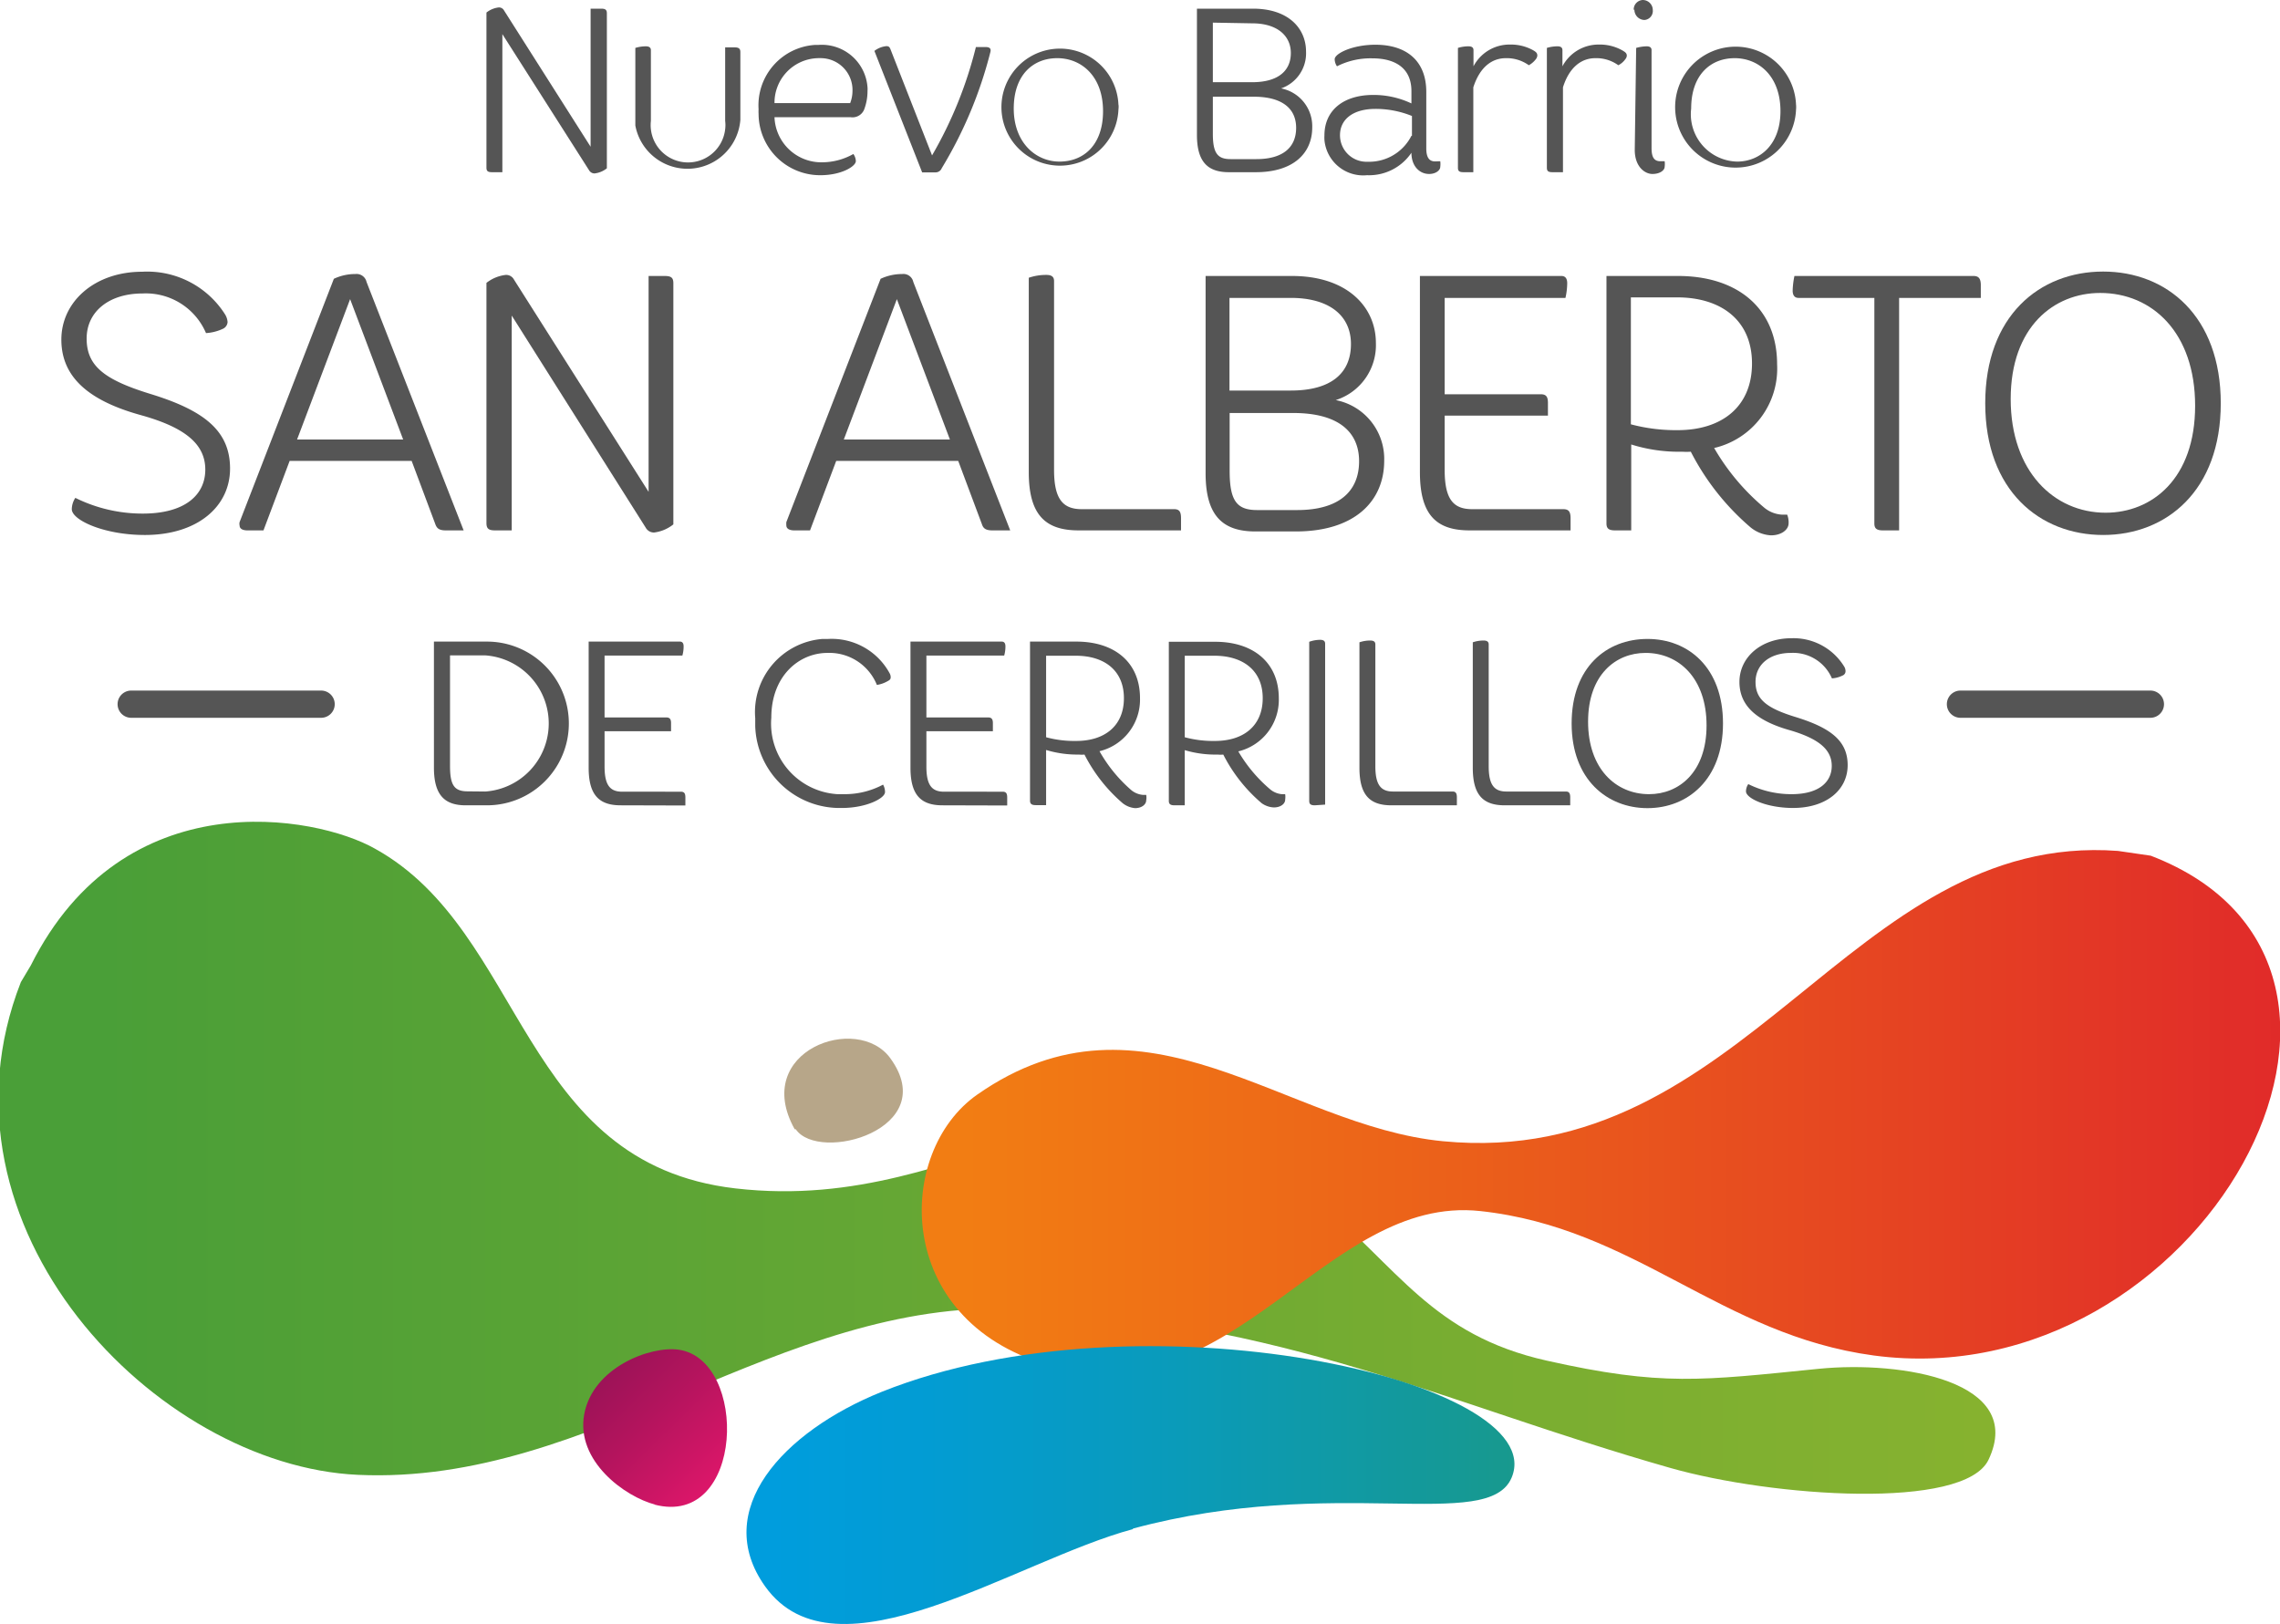 <svg xmlns="http://www.w3.org/2000/svg" xmlns:xlink="http://www.w3.org/1999/xlink" viewBox="0 0 128.94 91.86"><defs><style>.cls-1{fill:url(#Degradado_sin_nombre);}.cls-2{fill:url(#Degradado_sin_nombre_2);}.cls-3{fill:#b7a689;}.cls-4{fill:url(#Degradado_sin_nombre_3);}.cls-5{fill:url(#Degradado_sin_nombre_4);}.cls-6{fill:#555;}</style><linearGradient id="Degradado_sin_nombre" x1="-1226.61" y1="610.23" x2="-1225.61" y2="610.23" gradientTransform="matrix(112.87, 0, 0, -37.97, 138453.04, 23237.21)" gradientUnits="userSpaceOnUse"><stop offset="0" stop-color="#4a9f38"/><stop offset="0.03" stop-color="#4c9f37"/><stop offset="0.68" stop-color="#78ad31"/><stop offset="1" stop-color="#89b32f"/></linearGradient><linearGradient id="Degradado_sin_nombre_2" x1="-1225.46" y1="607.02" x2="-1224.46" y2="607.02" gradientTransform="matrix(76.82, 0, 0, -29.58, 94193.65, 18020.37)" gradientUnits="userSpaceOnUse"><stop offset="0" stop-color="#f27d13"/><stop offset="0.01" stop-color="#f27d13"/><stop offset="0.37" stop-color="#eb601a"/><stop offset="1" stop-color="#e0292a"/></linearGradient><linearGradient id="Degradado_sin_nombre_3" x1="-1222.7" y1="594.13" x2="-1221.7" y2="594.13" gradientTransform="matrix(43.42, 0, 0, -15.68, 53133.17, 9402.47)" gradientUnits="userSpaceOnUse"><stop offset="0" stop-color="#009ddd"/><stop offset="0.19" stop-color="#029cd4"/><stop offset="0.49" stop-color="#099bbd"/><stop offset="0.87" stop-color="#149998"/><stop offset="1" stop-color="#19998a"/></linearGradient><linearGradient id="Degradado_sin_nombre_4" x1="-1195.11" y1="573.92" x2="-1194.12" y2="572.83" gradientTransform="matrix(8.14, 0, 0, -8.92, 9759.2, 5194.75)" gradientUnits="userSpaceOnUse"><stop offset="0" stop-color="#881252"/><stop offset="0.21" stop-color="#931255"/><stop offset="0.59" stop-color="#b3145d"/><stop offset="1" stop-color="#db1669"/></linearGradient></defs><g id="Capa_2" data-name="Capa 2"><g id="Capa_1-2" data-name="Capa 1"><path class="cls-1" d="M1.74,54.61C7,44.09,17.87,46.11,21.2,48c8.53,4.71,8.17,17.81,20.4,19.22,13.84,1.59,20.43-9.52,32.87.68,4.6,3.77,6.49,7.6,13,9.06s8.74,1.13,15.41.46c4.68-.46,11.68.7,9.58,5.14-1.36,2.88-12.23,2.11-18,.47-12.85-3.66-21.78-8.34-37-9-13.49-.54-23.89,10-37.22,9.39-11.42-.52-24.49-14-19.06-27.87Z"/><path class="cls-2" d="M119.78,48.13C104.6,47,98.7,66.2,81.6,64.55c-8.93-.86-16.84-9.27-26.33-2.64-4.65,3.25-4.77,12.73,3.95,15.28,10.53,3.07,15.7-9.64,24.49-8.69s13.57,7,22.26,8.17c18.44,2.46,32-22,15.66-28.27Z"/><path class="cls-3" d="M45,63.87c1.31,1.93,8.25,0,5.36-4-1.86-2.6-7.89-.43-5.42,4"/><path class="cls-4" d="M64.07,86.49c-6.66,1.79-16.8,8.85-20.8,3.24-3.07-4.3,1-8.75,6.58-11,14.66-5.88,37.92-.65,35.64,4.84-1.31,3.15-10-.19-21.42,2.89"/><path class="cls-5" d="M37,85.1c5.11,1.35,5.34-8.21,1.37-8.76-1.59-.22-4.84,1-5.33,3.65s2.31,4.67,4,5.11"/><path class="cls-6" d="M12.72,17.77a.93.93,0,0,1,.15.45.45.45,0,0,1-.27.38,2.61,2.61,0,0,1-.95.24,3.7,3.7,0,0,0-3.6-2.24c-1.85,0-3.15,1-3.15,2.55s1,2.33,3.6,3.13c3,.92,4.51,2.06,4.51,4.22s-1.85,3.76-4.82,3.76c-2.3,0-4.13-.84-4.13-1.46a1.21,1.21,0,0,1,.2-.64,8.56,8.56,0,0,0,3.81.89c2.41,0,3.54-1.07,3.54-2.49S10.5,24.19,8,23.49c-2.92-.8-4.53-2.12-4.53-4.28s1.9-3.84,4.57-3.84A5.21,5.21,0,0,1,12.72,17.77Z"/><path class="cls-6" d="M14,30c-.29,0-.45-.1-.45-.28a.41.41,0,0,1,0-.19l5.33-13.76a2.81,2.81,0,0,1,1.21-.27.58.58,0,0,1,.64.45L26.22,30h-1c-.37,0-.51-.1-.6-.35l-1.34-3.58H16.38L14.9,30Zm5.8-13.08-3,7.94h6Z"/><path class="cls-6" d="M28.94,17.85V30H28c-.37,0-.49-.1-.49-.42V16a2.16,2.16,0,0,1,1.09-.45.5.5,0,0,1,.47.27l7.61,12V15.61h.91c.37,0,.49.1.49.41V29.66a2.17,2.17,0,0,1-1.09.46.53.53,0,0,1-.47-.27Z"/><path class="cls-6" d="M44.92,30c-.28,0-.45-.1-.45-.28a1.06,1.06,0,0,1,0-.19l5.33-13.76a2.86,2.86,0,0,1,1.22-.27.57.57,0,0,1,.63.45L57.13,30h-1c-.37,0-.52-.1-.6-.35l-1.34-3.58H47.29L45.81,30Zm5.8-13.08-3,7.94h6Z"/><path class="cls-6" d="M61,30c-1.85,0-2.82-.84-2.82-3.29v-11a3,3,0,0,1,1-.16c.31,0,.43.12.43.35V26.58c0,1.68.52,2.22,1.57,2.22h5.22c.29,0,.39.14.39.51V30Z"/><path class="cls-6" d="M73.07,15.61c3.09,0,4.74,1.73,4.74,3.79a3.26,3.26,0,0,1-2.27,3.23,3.39,3.39,0,0,1,2.74,3.43c0,2.29-1.67,4-5,4H71c-1.83,0-2.82-.86-2.82-3.29V15.61Zm-3.54,1.24v5.24H73c2.3,0,3.4-1,3.4-2.63s-1.25-2.61-3.4-2.61Zm3.83,12c2.35,0,3.5-1.05,3.5-2.76s-1.23-2.73-3.72-2.73h-3.6v3.27c0,1.71.41,2.22,1.56,2.22Z"/><path class="cls-6" d="M83.11,30c-1.85,0-2.81-.84-2.81-3.29V15.61h8c.23,0,.33.15.33.41a3.85,3.85,0,0,1-.1.83H81.7V22.3h5.43c.31,0,.41.14.41.49v.72H81.7v3.07c0,1.69.51,2.22,1.56,2.22h5.15c.3,0,.41.14.41.51V30Z"/><path class="cls-6" d="M99,29.83a14.05,14.05,0,0,1-3.38-4.28,3.93,3.93,0,0,1-.49,0,9,9,0,0,1-2.88-.41V30h-.91c-.35,0-.49-.1-.49-.39v-14H94.9c3.36,0,5.6,1.83,5.6,5a4.61,4.61,0,0,1-3.56,4.73,12.66,12.66,0,0,0,2.84,3.38,1.72,1.72,0,0,0,1,.39h.29a1.18,1.18,0,0,1,.08.49c0,.35-.39.68-1,.68A2,2,0,0,1,99,29.83ZM92.23,24a9.87,9.87,0,0,0,2.65.33c2.49,0,4.2-1.32,4.2-3.77s-1.75-3.74-4.24-3.74H92.23Z"/><path class="cls-6" d="M106.49,30c-.35,0-.49-.1-.49-.39V16.85h-4.29c-.22,0-.33-.15-.33-.41a4.59,4.59,0,0,1,.1-.83h10.13c.29,0,.41.15.41.52v.72H107.4V30Z"/><path class="cls-6" d="M118.94,15.36c3.58,0,6.65,2.51,6.65,7.45s-3.07,7.45-6.65,7.45-6.67-2.51-6.67-7.45S115.34,15.36,118.94,15.36ZM119.08,29c2.62,0,5.06-1.92,5.06-6.05s-2.42-6.38-5.37-6.38c-2.61,0-5.06,1.91-5.06,6S116.16,29,119.08,29Z"/><path class="cls-6" d="M26.34,45.55c-1.17,0-1.8-.55-1.8-2.13V36.29h3a4.63,4.63,0,0,1,0,9.26Zm1.11-.78a3.86,3.86,0,0,0,0-7.7h-2v6.25c0,1.11.25,1.44,1,1.44Z"/><path class="cls-6" d="M35.1,45.55c-1.19,0-1.81-.55-1.81-2.12V36.29h5.16q.21,0,.21.27a1.86,1.86,0,0,1-.07.52h-4.4v3.5h3.49c.2,0,.27.1.27.32v.46H34.19v2c0,1.08.33,1.42,1,1.42H38.5c.2,0,.26.1.26.33v.45Z"/><path class="cls-6" d="M50.37,38.28c0,.09,0,.16-.16.24a1.7,1.7,0,0,1-.62.22,2.9,2.9,0,0,0-2.79-1.81c-1.62,0-3.18,1.31-3.18,3.66a4,4,0,0,0,3.74,4.33h.37a4.6,4.6,0,0,0,2.21-.54.85.85,0,0,1,.11.42c0,.36-1.07.9-2.43.9a4.78,4.78,0,0,1-4.91-4.63c0-.15,0-.3,0-.45a4.15,4.15,0,0,1,3.8-4.48h.32a3.73,3.73,0,0,1,3.48,1.94A.46.46,0,0,1,50.37,38.28Z"/><path class="cls-6" d="M53.3,45.55c-1.19,0-1.81-.55-1.81-2.12V36.29h5.16q.21,0,.21.27a1.86,1.86,0,0,1-.07.52h-4.4v3.5h3.49c.2,0,.27.1.27.32v.46H52.39v2c0,1.08.33,1.42,1,1.42H56.7c.2,0,.26.1.26.33v.45Z"/><path class="cls-6" d="M63.49,45.43a9,9,0,0,1-2.16-2.75,1.71,1.71,0,0,1-.32,0,6.08,6.08,0,0,1-1.85-.26v3.12h-.59c-.22,0-.32-.07-.32-.25v-9h2.62c2.16,0,3.6,1.17,3.6,3.2a3,3,0,0,1-2.29,3A8.29,8.29,0,0,0,64,44.71a1.2,1.2,0,0,0,.63.25h.19a.84.84,0,0,1,0,.31c0,.23-.25.44-.63.44A1.31,1.31,0,0,1,63.49,45.43ZM59.16,41.7a6.1,6.1,0,0,0,1.7.21c1.6,0,2.7-.84,2.7-2.42s-1.12-2.4-2.72-2.4H59.16Z"/><path class="cls-6" d="M71.35,45.43a8.9,8.9,0,0,1-2.17-2.75,1.71,1.71,0,0,1-.32,0A6.08,6.08,0,0,1,67,42.43v3.12h-.58c-.23,0-.32-.07-.32-.25v-9h2.62c2.15,0,3.6,1.17,3.6,3.2a3,3,0,0,1-2.29,3,8.29,8.29,0,0,0,1.83,2.17,1.2,1.2,0,0,0,.63.25h.19a1.12,1.12,0,0,1,0,.31c0,.23-.25.44-.64.44A1.28,1.28,0,0,1,71.35,45.43ZM67,41.7a6.17,6.17,0,0,0,1.71.21c1.6,0,2.7-.84,2.7-2.42s-1.13-2.4-2.73-2.4H67Z"/><path class="cls-6" d="M74.36,45.55c-.24,0-.32-.07-.32-.25v-9a1.88,1.88,0,0,1,.62-.11c.2,0,.28.08.28.22v9.1Z"/><path class="cls-6" d="M78.69,45.55c-1.19,0-1.81-.54-1.81-2.12v-7.1a1.87,1.87,0,0,1,.62-.1c.2,0,.28.08.28.22v6.89c0,1.08.33,1.43,1,1.43h3.36c.18,0,.25.09.25.33v.45Z"/><path class="cls-6" d="M85.1,45.55c-1.19,0-1.81-.54-1.81-2.12v-7.1a1.87,1.87,0,0,1,.62-.1c.2,0,.28.08.28.22v6.89c0,1.08.33,1.43,1,1.43h3.36c.18,0,.25.09.25.33v.45Z"/><path class="cls-6" d="M93.17,36.14c2.3,0,4.27,1.61,4.27,4.78s-2,4.79-4.27,4.79-4.29-1.61-4.29-4.79S90.85,36.14,93.17,36.14Zm.09,8.78c1.68,0,3.25-1.23,3.25-3.89s-1.56-4.1-3.45-4.1c-1.68,0-3.25,1.23-3.25,3.89s1.57,4.1,3.45,4.1Z"/><path class="cls-6" d="M104.28,37.68a.52.52,0,0,1,.09.29.26.26,0,0,1-.17.24,1.57,1.57,0,0,1-.6.16,2.39,2.39,0,0,0-2.32-1.44c-1.19,0-2,.65-2,1.64s.63,1.49,2.31,2c1.92.6,2.9,1.32,2.9,2.71s-1.19,2.42-3.09,2.42c-1.48,0-2.66-.54-2.66-.94a.74.74,0,0,1,.13-.41,5.47,5.47,0,0,0,2.45.57c1.55,0,2.27-.69,2.27-1.6s-.71-1.52-2.31-2c-1.88-.52-2.91-1.36-2.91-2.75s1.22-2.47,2.94-2.47A3.36,3.36,0,0,1,104.28,37.68Z"/><path class="cls-6" d="M28.41,1.93V9.74h-.58c-.24,0-.32-.06-.32-.26V.71a1.36,1.36,0,0,1,.7-.29.33.33,0,0,1,.3.18L33.4,8.3V.49H34c.24,0,.32.07.32.26V9.52a1.36,1.36,0,0,1-.7.29.36.36,0,0,1-.3-.17Z"/><path class="cls-6" d="M41.87,6.77a3,3,0,0,1-5.94.33V2.71a2.08,2.08,0,0,1,.6-.09c.19,0,.28.08.28.22v4a2.11,2.11,0,1,0,4.2.47,1.85,1.85,0,0,0,0-.47V2.68h.54c.24,0,.32.08.32.27Z"/><path class="cls-6" d="M48.26,8.71a.74.74,0,0,1,.14.4c0,.3-.82.8-2,.8A3.48,3.48,0,0,1,42.9,6.44a2.17,2.17,0,0,1,0-.26A3.42,3.42,0,0,1,46.1,2.54h.19a2.59,2.59,0,0,1,2.77,2.4,1.27,1.27,0,0,1,0,.2,2.91,2.91,0,0,1-.17,1,.71.71,0,0,1-.78.49H43.8a2.65,2.65,0,0,0,2.7,2.55A3.61,3.61,0,0,0,48.26,8.71ZM43.79,5.83h4.29a1.9,1.9,0,0,0,.13-.67,1.8,1.8,0,0,0-1.74-1.87,1.77,1.77,0,0,0-.23,0A2.52,2.52,0,0,0,43.8,5.83Z"/><path class="cls-6" d="M52.88,9.75h-.73l-2.7-6.87a1.31,1.31,0,0,1,.68-.27c.13,0,.18.05.23.18l2.35,6a23.34,23.34,0,0,0,2.48-6.13h.54c.23,0,.33.08.28.28a24,24,0,0,1-2.75,6.57A.38.38,0,0,1,52.88,9.75Z"/><path class="cls-6" d="M63.25,6.21a3.31,3.31,0,1,1,0-.3C63.27,6,63.26,6.11,63.25,6.21Zm-.87.08c0-2-1.24-3-2.59-3s-2.46.93-2.46,2.85,1.24,3,2.59,3S62.38,8.21,62.38,6.29Z"/><path class="cls-6" d="M70.86.49c2,0,3,1.11,3,2.43A2.1,2.1,0,0,1,72.45,5a2.18,2.18,0,0,1,1.76,2.21c0,1.46-1.07,2.53-3.19,2.53H69.5c-1.17,0-1.81-.55-1.81-2.11V.49Zm-2.27.79V4.65h2.22C72.29,4.65,73,4,73,3s-.8-1.68-2.18-1.68ZM71.05,9c1.51,0,2.25-.67,2.25-1.77s-.8-1.76-2.4-1.76H68.59v2.1c0,1.1.27,1.43,1,1.43Z"/><path class="cls-6" d="M81.45,9.12a1.19,1.19,0,0,1,0,.32c0,.19-.25.4-.63.4-.54,0-1-.44-1-1.2a2.89,2.89,0,0,1-2.51,1.27,2.2,2.2,0,0,1-2.41-2,2.09,2.09,0,0,1,0-.25c0-1.44,1.1-2.29,2.76-2.29a5,5,0,0,1,2.16.48V5.15c0-1.27-.88-1.85-2.21-1.85a4.18,4.18,0,0,0-2,.45.73.73,0,0,1-.13-.4c0-.32,1-.82,2.3-.82,1.75,0,2.88.9,2.88,2.67V8.39c0,.55.19.74.5.74Zm-1.6-1.44V6.56a5.45,5.45,0,0,0-2.07-.4c-1.25,0-2,.58-2,1.49a1.5,1.5,0,0,0,1.52,1.5h.14a2.68,2.68,0,0,0,2.38-1.47Z"/><path class="cls-6" d="M86.94,3.15a.4.4,0,0,1-.07.18,1.29,1.29,0,0,1-.41.36,2.15,2.15,0,0,0-1.3-.4c-.81,0-1.48.53-1.84,1.65v4.8h-.55c-.24,0-.32-.06-.32-.25V2.71a2,2,0,0,1,.6-.09c.2,0,.28.08.28.22v.91a2.3,2.3,0,0,1,2.06-1.23,2.6,2.6,0,0,1,1.31.32C86.87,2.94,86.94,3,86.94,3.15Z"/><path class="cls-6" d="M92,3.15a.31.31,0,0,1-.07.18,1.1,1.1,0,0,1-.41.36,2.13,2.13,0,0,0-1.3-.4c-.8,0-1.48.53-1.83,1.65v4.8H87.8c-.24,0-.32-.06-.32-.25V2.71a2.08,2.08,0,0,1,.6-.09c.2,0,.28.08.28.22v.91a2.31,2.31,0,0,1,2.06-1.23,2.6,2.6,0,0,1,1.31.32C91.9,2.94,92,3,92,3.15Z"/><path class="cls-6" d="M92.39.56A.54.54,0,0,1,92.9,0h0a.57.57,0,0,1,.57.58v0a.51.51,0,0,1-.47.55H93a.58.58,0,0,1-.57-.59Zm.14,2.15a2.34,2.34,0,0,1,.59-.09c.2,0,.28.08.28.22V8.38c0,.56.18.74.5.74h.24a1.13,1.13,0,0,1,0,.32c0,.18-.25.4-.69.4s-1-.42-1-1.36Z"/><path class="cls-6" d="M101.57,6.21a3.42,3.42,0,1,1,0-.3C101.58,6,101.58,6.11,101.57,6.21Zm-.88.08c0-2-1.24-3-2.59-3s-2.46.93-2.46,2.85a2.68,2.68,0,0,0,2.6,3C99.5,9.14,100.69,8.21,100.69,6.29Z"/><path class="cls-6" d="M18.16,40.6H7.42a.77.77,0,0,1,0-1.54H18.16a.77.77,0,0,1,0,1.54Z"/><path class="cls-6" d="M121.61,40.6H110.87a.77.77,0,0,1,0-1.54h10.74a.77.77,0,1,1,0,1.54Z"/></g></g></svg>